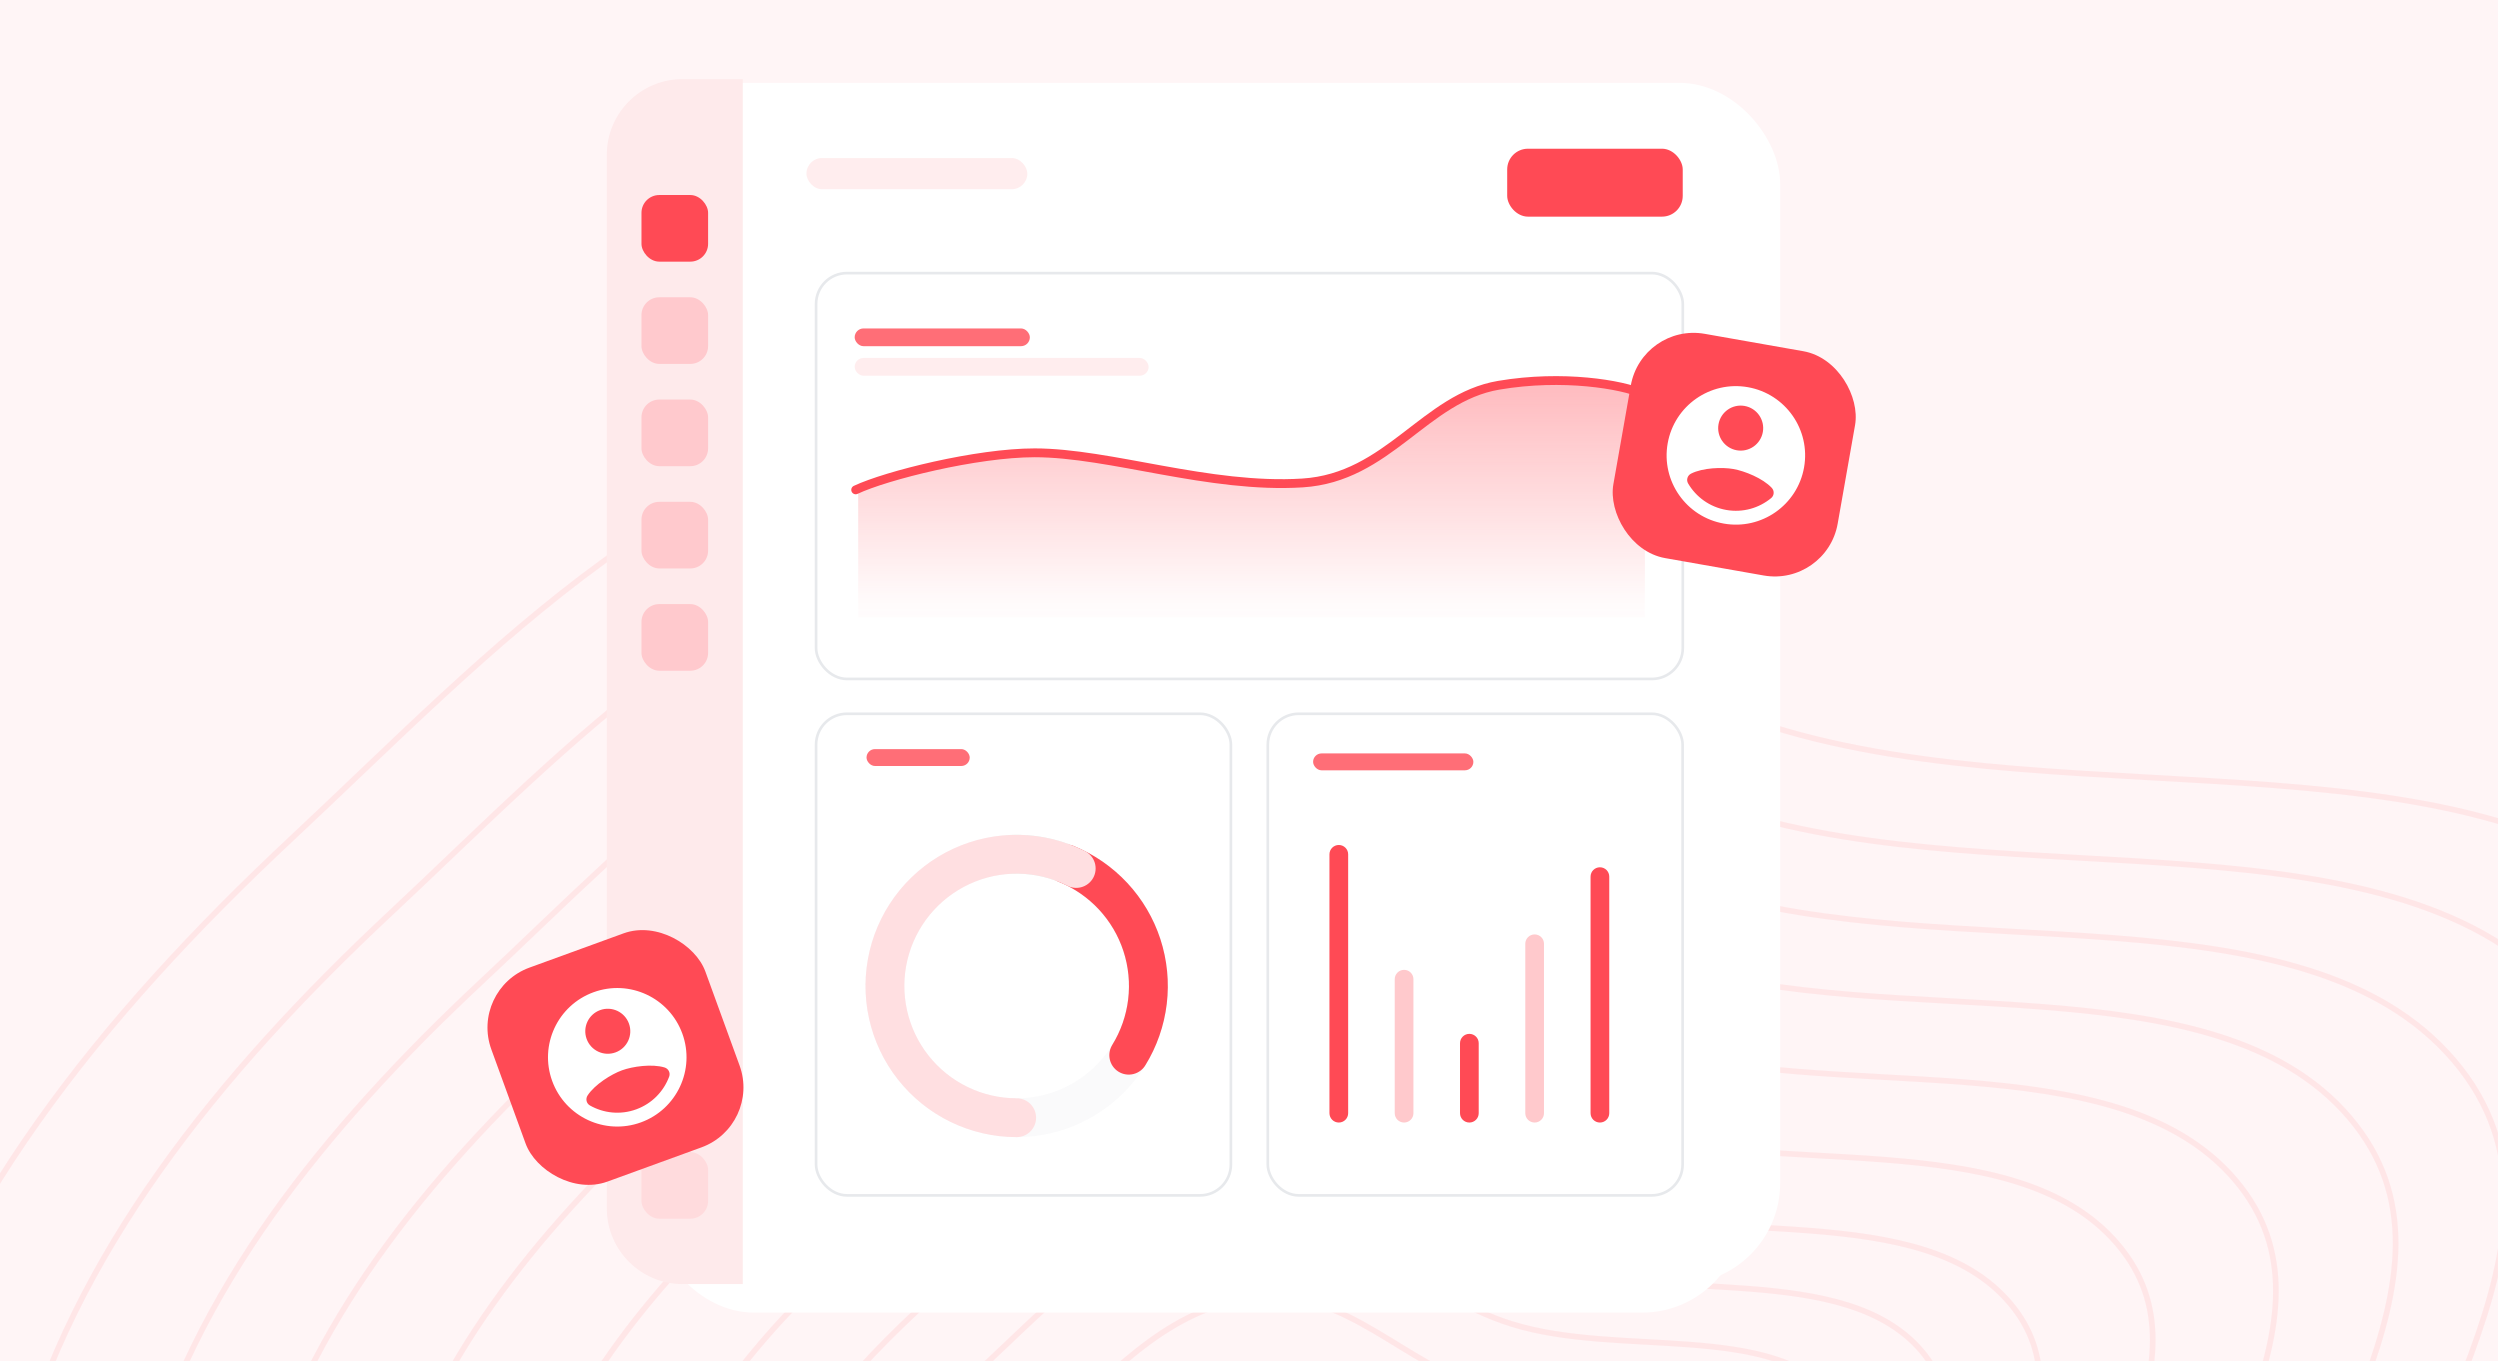 <svg width="1245" height="678" viewBox="0 0 1245 678" fill="none" xmlns="http://www.w3.org/2000/svg">
<g clip-path="url(#clip0_2836_68490)">
<rect width="1244" height="678" fill="#FFF5F6"/>
<mask id="mask0_2836_68490" style="mask-type:alpha" maskUnits="userSpaceOnUse" x="-35" y="-19" width="1314" height="716">
<path d="M-32.604 -17.118H1276.61V695.118H-32.604V-17.118Z" fill="#E7E9EC" stroke="#E7E9EC" stroke-width="2.862"/>
</mask>
<g mask="url(#mask0_2836_68490)">
<mask id="mask1_2836_68490" style="mask-type:alpha" maskUnits="userSpaceOnUse" x="-35" y="0" width="1313" height="679">
<rect x="-34.035" y="0.01" width="1311.94" height="678.033" fill="#C4C4C4"/>
</mask>
<g mask="url(#mask1_2836_68490)">
<rect x="-44.945" y="-50.075" width="1330.93" height="824.302" fill="#FFF5F6"/>
<g opacity="0.3">
<path opacity="0.3" fill-rule="evenodd" clip-rule="evenodd" d="M475.801 901.712C500.458 932.543 552.04 937.946 594.888 950.823C634.759 962.813 673.581 974.944 716.106 973.943C766.169 972.771 827.926 976.626 857.904 944.663C888.101 912.467 852.151 867.012 854.163 826.751C855.983 790.317 894.798 750.95 869.09 720.736C843.108 690.201 782.063 704.781 739.003 691.409C699.291 679.076 670.416 642.67 628.071 645.884C585.09 649.145 556.184 681.255 528.139 707.407C500.766 732.934 478.233 760.985 469.37 793.879C459.668 829.907 450.903 870.577 475.801 901.712Z" stroke="#FF4A55" stroke-width="2.825"/>
<path opacity="0.3" fill-rule="evenodd" clip-rule="evenodd" d="M426.016 920.743C456.675 959.083 520.777 965.82 574.031 981.844C623.582 996.753 671.829 1011.85 724.679 1010.63C786.892 1009.19 863.639 1014 900.875 974.276C938.381 934.263 893.681 877.738 896.157 827.686C898.398 782.392 946.612 733.465 914.65 695.892C882.346 657.921 806.493 676.025 752.975 659.384C703.624 644.038 667.715 598.769 615.096 602.747C561.681 606.783 525.78 646.694 490.94 679.198C456.938 710.922 428.951 745.789 417.959 786.679C405.924 831.467 395.056 882.025 426.016 920.743Z" stroke="#FF4A55" stroke-width="2.825"/>
<path opacity="0.3" fill-rule="evenodd" clip-rule="evenodd" d="M379.787 938.411C416.02 983.715 491.747 991.689 554.665 1010.64C613.209 1028.28 670.215 1046.12 732.641 1044.69C806.138 1043 896.801 1048.71 940.777 1001.77C985.07 954.501 932.242 887.696 935.152 828.552C937.783 775.03 994.723 717.226 956.949 672.821C918.779 627.943 829.172 649.321 765.944 629.644C707.637 611.503 665.201 557.998 603.041 562.688C539.946 567.449 497.547 614.599 456.403 652.999C416.247 690.48 383.196 731.674 370.223 779.99C356.021 832.913 343.199 892.654 379.787 938.411Z" stroke="#FF4A55" stroke-width="2.825"/>
<path opacity="0.3" fill-rule="evenodd" clip-rule="evenodd" d="M331.778 956.757C373.798 1009.31 461.601 1018.56 534.552 1040.55C602.434 1061.01 668.532 1081.71 740.91 1080.05C826.118 1078.11 931.239 1084.75 982.212 1030.33C1033.55 975.512 972.291 898.035 975.647 829.449C978.684 767.383 1044.69 700.36 1000.88 648.861C956.605 596.814 852.726 621.588 779.415 598.76C711.807 577.71 662.59 515.661 590.525 521.087C517.374 526.6 468.229 581.271 420.54 625.794C373.992 669.255 335.683 717.017 320.656 773.045C304.198 834.412 289.347 903.688 331.778 956.757Z" stroke="#FF4A55" stroke-width="2.825"/>
<path opacity="0.3" fill-rule="evenodd" clip-rule="evenodd" d="M273.105 979.178C322.197 1040.58 424.758 1051.41 509.975 1077.1C589.268 1101.01 666.478 1125.21 751.018 1123.29C850.545 1121.03 973.332 1128.8 1032.86 1065.22C1092.82 1001.19 1021.24 910.674 1025.14 830.548C1028.68 758.039 1105.75 679.749 1054.57 619.578C1002.85 558.768 881.518 587.696 795.882 561.016C716.908 536.413 659.409 463.916 575.232 470.247C489.79 476.671 432.398 540.541 376.706 592.545C322.345 643.308 277.61 699.103 260.071 764.557C240.861 836.247 223.532 917.178 273.105 979.178Z" stroke="#FF4A55" stroke-width="2.825"/>
<path opacity="0.3" fill-rule="evenodd" clip-rule="evenodd" d="M209.096 1003.64C265.906 1074.69 384.565 1087.23 483.161 1116.98C574.904 1144.65 664.236 1172.66 762.044 1170.45C877.192 1167.85 1019.25 1176.85 1088.11 1103.3C1157.46 1029.21 1074.64 924.46 1079.14 831.745C1083.21 747.846 1172.37 657.262 1113.15 587.631C1053.29 517.26 912.929 550.717 813.844 519.837C722.472 491.359 655.935 407.464 558.546 414.781C459.696 422.207 393.308 496.098 328.885 556.27C266.003 615.003 214.254 679.56 193.983 755.295C171.766 838.246 151.731 931.888 209.096 1003.64Z" stroke="#FF4A55" stroke-width="2.825"/>
<path opacity="0.3" fill-rule="evenodd" clip-rule="evenodd" d="M146.866 1027.42C211.183 1107.86 345.493 1122.07 457.091 1155.74C560.935 1187.08 662.052 1218.8 772.764 1216.3C903.098 1213.37 1063.89 1223.56 1141.82 1140.31C1220.32 1056.45 1126.55 937.865 1131.63 832.911C1136.23 737.935 1237.14 635.401 1170.1 556.573C1102.34 476.908 943.462 514.769 831.307 479.803C727.881 447.559 652.557 352.583 542.325 360.857C430.438 369.255 355.304 452.894 282.393 521.002C211.225 587.483 152.662 660.558 129.718 746.289C104.59 840.193 81.924 946.193 146.866 1027.42Z" stroke="#FF4A55" stroke-width="2.825"/>
<path opacity="0.3" fill-rule="evenodd" clip-rule="evenodd" d="M89.961 1049.17C161.131 1138.19 309.752 1153.92 433.249 1191.19C548.162 1225.88 660.055 1260.99 782.556 1258.23C926.775 1254.99 1104.7 1266.28 1190.93 1174.16C1277.77 1081.36 1174.01 950.126 1179.62 833.979C1184.7 728.877 1296.35 615.417 1222.15 528.18C1147.17 440.016 971.372 481.905 847.266 443.204C732.818 407.515 649.461 302.407 527.486 311.557C403.68 320.844 320.55 413.396 239.878 488.765C161.134 562.33 96.339 643.192 70.955 738.063C43.162 841.974 18.093 959.281 89.961 1049.17Z" stroke="#FF4A55" stroke-width="2.825"/>
<path opacity="0.3" fill-rule="evenodd" clip-rule="evenodd" d="M29.511 1072.27C107.969 1170.41 271.794 1187.75 407.927 1228.85C534.597 1267.1 657.934 1305.8 792.973 1302.77C951.939 1299.2 1148.07 1311.67 1243.11 1210.11C1338.83 1107.82 1224.44 963.145 1230.62 835.113C1236.21 719.252 1359.27 594.187 1277.48 498.012C1194.82 400.818 1001.03 446.987 864.236 404.317C738.074 364.966 646.181 249.094 511.73 259.174C375.261 269.405 283.635 371.429 194.716 454.506C107.93 535.599 36.508 624.733 8.541 729.317C-22.091 843.864 -49.717 973.178 29.511 1072.27Z" stroke="#FF4A55" stroke-width="2.825"/>
<path opacity="0.3" fill-rule="evenodd" clip-rule="evenodd" d="M-36.277 1097.41C50.112 1205.47 230.484 1224.58 380.367 1269.84C519.833 1311.95 655.634 1354.57 804.304 1351.24C979.329 1347.32 1195.27 1361.05 1299.89 1249.24C1405.28 1136.62 1279.32 977.317 1286.11 836.344C1292.26 708.773 1427.74 571.068 1337.68 465.177C1246.66 358.158 1033.32 408.982 882.694 361.994C743.794 318.663 642.61 191.077 494.581 202.169C344.33 213.427 243.459 325.756 145.567 417.227C50.015 506.511 -28.606 604.651 -59.394 719.801C-93.108 845.922 -123.513 988.305 -36.277 1097.41Z" stroke="#FF4A55" stroke-width="2.825"/>
</g>
<g filter="url(#filter0_d_2836_68490)">
<rect x="325.303" y="56.491" width="542.718" height="570.959" rx="50.268" fill="white"/>
</g>
<rect x="302.291" y="41.258" width="584.232" height="598.198" rx="50.268" fill="white"/>
<rect x="406.406" y="136.007" width="431.627" height="202.108" rx="15.376" fill="white" stroke="#E7E9EC" stroke-width="1.331"/>
<rect x="406.406" y="355.46" width="206.575" height="239.842" rx="15.376" fill="white" stroke="#E7E9EC" stroke-width="1.331"/>
<rect opacity="0.8" x="431.531" y="373.052" width="51.392" height="8.412" rx="4.206" fill="#FF4A55"/>
<path opacity="0.2" d="M571.901 491.012C571.901 499.627 570.205 508.158 566.908 516.117C563.611 524.077 558.778 531.309 552.686 537.401C546.595 543.493 539.362 548.325 531.403 551.622C523.444 554.919 514.913 556.616 506.297 556.616C497.682 556.616 489.151 554.919 481.192 551.622C473.232 548.325 466 543.493 459.908 537.401C453.816 531.309 448.984 524.077 445.687 516.117C442.39 508.158 440.693 499.627 440.693 491.012C440.693 482.397 442.39 473.866 445.687 465.906C448.984 457.947 453.816 450.715 459.908 444.623C466 438.531 473.232 433.698 481.192 430.402C489.151 427.105 497.682 425.408 506.297 425.408C514.913 425.408 523.444 427.105 531.403 430.402C539.362 433.698 546.595 438.531 552.686 444.623C558.778 450.715 563.611 457.947 566.908 465.906C570.205 473.866 571.901 482.397 571.901 491.012L571.901 491.012Z" stroke="#E7E9EC" stroke-width="19.348"/>
<path d="M503.733 425.458C515.535 424.996 527.244 427.729 537.622 433.369C548 439.009 556.663 447.346 562.697 457.5C568.73 467.655 571.91 479.25 571.901 491.062C571.892 502.873 568.695 514.463 562.646 524.609" stroke="#E5FCF6" stroke-width="19.348" stroke-linecap="round"/>
<path d="M531.065 430.263C539.893 433.862 547.83 439.342 554.324 446.32C560.819 453.299 565.714 461.61 568.669 470.673C571.625 479.737 572.569 489.336 571.437 498.801C570.305 508.267 567.124 517.372 562.115 525.483" stroke="#FF4A55" stroke-width="19.348" stroke-linecap="round"/>
<path d="M506.297 556.616C496.386 556.616 486.603 554.37 477.684 550.047C468.765 545.724 460.941 539.436 454.8 531.656C448.66 523.875 444.362 514.805 442.23 505.125C440.097 495.446 440.186 485.409 442.489 475.769C444.792 466.128 449.249 457.135 455.526 449.464C461.803 441.794 469.737 435.645 478.731 431.48C487.725 427.316 497.546 425.243 507.456 425.418C517.367 425.593 527.108 428.011 535.95 432.491" stroke="#FFDFE1" stroke-width="19.348" stroke-linecap="round"/>
<rect x="631.369" y="355.46" width="206.575" height="239.842" rx="15.376" fill="white" stroke="#E7E9EC" stroke-width="1.331"/>
<rect opacity="0.8" x="653.922" y="375.203" width="79.814" height="8.412" rx="4.206" fill="#FF4A55"/>
<path d="M792.1 436.565C792.1 433.992 794.185 431.907 796.757 431.907C799.329 431.907 801.414 433.992 801.414 436.565V554.368C801.414 556.941 799.329 559.026 796.757 559.026C794.185 559.026 792.1 556.941 792.1 554.368V436.565Z" fill="#FF4A55"/>
<path opacity="0.3" d="M759.592 469.999C759.592 467.426 761.677 465.341 764.249 465.341C766.821 465.341 768.906 467.426 768.906 469.999V554.368C768.906 556.94 766.821 559.025 764.249 559.025C761.677 559.025 759.592 556.94 759.592 554.368V469.999Z" fill="#FF4A55"/>
<path d="M727.084 519.517C727.084 516.945 729.169 514.86 731.741 514.86C734.314 514.86 736.399 516.945 736.399 519.517V554.367C736.399 556.94 734.314 559.025 731.741 559.025C729.169 559.025 727.084 556.94 727.084 554.367V519.517Z" fill="#FF4A55"/>
<path opacity="0.3" d="M694.576 487.643C694.576 485.071 696.661 482.986 699.234 482.986C701.806 482.986 703.891 485.071 703.891 487.643V554.367C703.891 556.94 701.806 559.025 699.234 559.025C696.661 559.025 694.576 556.94 694.576 554.367V487.643Z" fill="#FF4A55"/>
<path d="M662.068 425.458C662.068 422.886 664.154 420.801 666.726 420.801C669.298 420.801 671.383 422.886 671.383 425.458V554.367C671.383 556.939 669.298 559.024 666.726 559.024C664.154 559.024 662.068 556.939 662.068 554.367V425.458Z" fill="#FF4A55"/>
<path d="M505.456 225.286C472.398 225.286 442.639 236.915 427.375 244.105V307.437H819.159V196.63C805.167 196.63 805.038 187.559 752.469 189.771C713.036 191.431 691.463 237.856 648.649 240.515C601.539 243.442 545.318 225.286 505.456 225.286Z" fill="url(#paint0_linear_2836_68490)"/>
<path d="M426.129 243.95C441.393 236.76 486.354 225.501 515.298 225.501C552.7 225.501 602.286 243.442 648.649 240.515C691.449 237.814 709.439 198.144 746.328 191.862C778.366 186.406 807.989 191.562 817.913 196.057" stroke="#FF4A55" stroke-width="4.398" stroke-linecap="round"/>
<rect opacity="0.8" x="425.625" y="163.561" width="87.24" height="8.84" rx="4.42" fill="#FF4A55"/>
<rect opacity="0.1" x="425.625" y="178.267" width="146.386" height="8.84" rx="4.42" fill="#FF4A55"/>
<rect x="750.584" y="74.058" width="87.417" height="33.833" rx="10.339" fill="#FF4A55"/>
<rect opacity="0.1" x="401.611" y="78.702" width="109.991" height="15.531" rx="7.766" fill="#FF4A55"/>
<path d="M302.191 77.122C302.191 56.29 319.079 39.403 339.911 39.403H369.903V639.461H339.911C319.079 639.461 302.191 622.573 302.191 601.741V77.122Z" fill="#FEEAEB"/>
<rect x="319.455" y="97.12" width="33.18" height="33.18" rx="8.875" fill="#FF4A55"/>
<rect x="319.455" y="148.05" width="33.18" height="33.18" rx="8.875" fill="#FFC9CD"/>
<rect x="319.455" y="198.98" width="33.18" height="33.18" rx="8.875" fill="#FFC9CD"/>
<rect x="319.455" y="249.911" width="33.18" height="33.18" rx="8.875" fill="#FFC9CD"/>
<rect x="319.455" y="300.84" width="33.18" height="33.18" rx="8.875" fill="#FFC9CD"/>
<rect x="319.455" y="573.735" width="33.18" height="33.18" rx="8.875" fill="#FFDBDD"/>
<rect x="233.818" y="492.735" width="113.418" height="113.418" rx="31.795" transform="rotate(-20 233.818 492.735)" fill="#FF4A55"/>
<g clip-path="url(#clip1_2836_68490)">
<path d="M295.6 494.125C277.702 500.639 268.474 520.428 274.988 538.327C281.503 556.225 301.292 565.453 319.191 558.938C337.089 552.424 346.317 532.635 339.802 514.736C333.288 496.838 313.499 487.61 295.6 494.125ZM298.844 503.036C304.661 500.919 311.092 503.918 313.21 509.735C315.327 515.552 312.328 521.984 306.511 524.101C300.694 526.218 294.262 523.219 292.145 517.402C290.028 511.585 293.027 505.154 298.844 503.036ZM316.831 552.457C308.931 555.333 300.569 554.372 293.785 550.525C292.023 549.526 291.507 547.251 292.611 545.554C296.181 540.067 304.459 534.94 309.754 533.013C315.05 531.085 324.686 529.692 330.952 531.599C332.888 532.19 333.956 534.267 333.247 536.162C330.52 543.471 324.732 549.581 316.831 552.457Z" fill="white"/>
</g>
<rect x="817.641" y="160.725" width="113.418" height="113.418" rx="31.795" transform="rotate(10 817.641 160.725)" fill="#FF4A55"/>
<path d="M870.451 192.82C851.693 189.513 833.807 202.037 830.5 220.794C827.192 239.552 839.716 257.438 858.474 260.746C877.232 264.053 895.118 251.529 898.425 232.771C901.733 214.014 889.209 196.128 870.451 192.82ZM868.804 202.16C874.9 203.235 878.971 209.048 877.896 215.144C876.821 221.24 871.008 225.311 864.912 224.236C858.815 223.161 854.745 217.348 855.82 211.251C856.895 205.155 862.708 201.085 868.804 202.16ZM859.672 253.953C851.392 252.493 844.631 247.48 840.679 240.757C839.653 239.011 840.343 236.783 842.148 235.865C847.983 232.898 857.715 232.597 863.265 233.575C868.814 234.554 877.857 238.165 882.329 242.95C883.71 244.429 883.597 246.763 882.036 248.049C876.019 253.015 867.952 255.413 859.672 253.953Z" fill="white"/>
</g>
</g>
</g>
<defs>
<filter id="filter0_d_2836_68490" x="256.692" y="14.114" width="679.94" height="708.179" filterUnits="userSpaceOnUse" color-interpolation-filters="sRGB">
<feFlood flood-opacity="0" result="BackgroundImageFix"/>
<feColorMatrix in="SourceAlpha" type="matrix" values="0 0 0 0 0 0 0 0 0 0 0 0 0 0 0 0 0 0 127 0" result="hardAlpha"/>
<feOffset dy="26.233"/>
<feGaussianBlur stdDeviation="34.305"/>
<feComposite in2="hardAlpha" operator="out"/>
<feColorMatrix type="matrix" values="0 0 0 0 1 0 0 0 0 0.292 0 0 0 0 0.334 0 0 0 0.2 0"/>
<feBlend mode="normal" in2="BackgroundImageFix" result="effect1_dropShadow_2836_68490"/>
<feBlend mode="normal" in="SourceGraphic" in2="effect1_dropShadow_2836_68490" result="shape"/>
</filter>
<linearGradient id="paint0_linear_2836_68490" x1="623.267" y1="181.03" x2="623.267" y2="318.903" gradientUnits="userSpaceOnUse">
<stop stop-color="#FF4A55" stop-opacity="0.41"/>
<stop offset="0.847" stop-color="#FF4A55" stop-opacity="0.029"/>
<stop offset="1" stop-color="#FF4A55" stop-opacity="0"/>
</linearGradient>
<clipPath id="clip0_2836_68490">
<rect width="1244" height="678" fill="white"/>
</clipPath>
<clipPath id="clip1_2836_68490">
<rect width="82.768" height="82.768" fill="white" transform="translate(254.354 501.798) rotate(-20)"/>
</clipPath>
</defs>
</svg>
